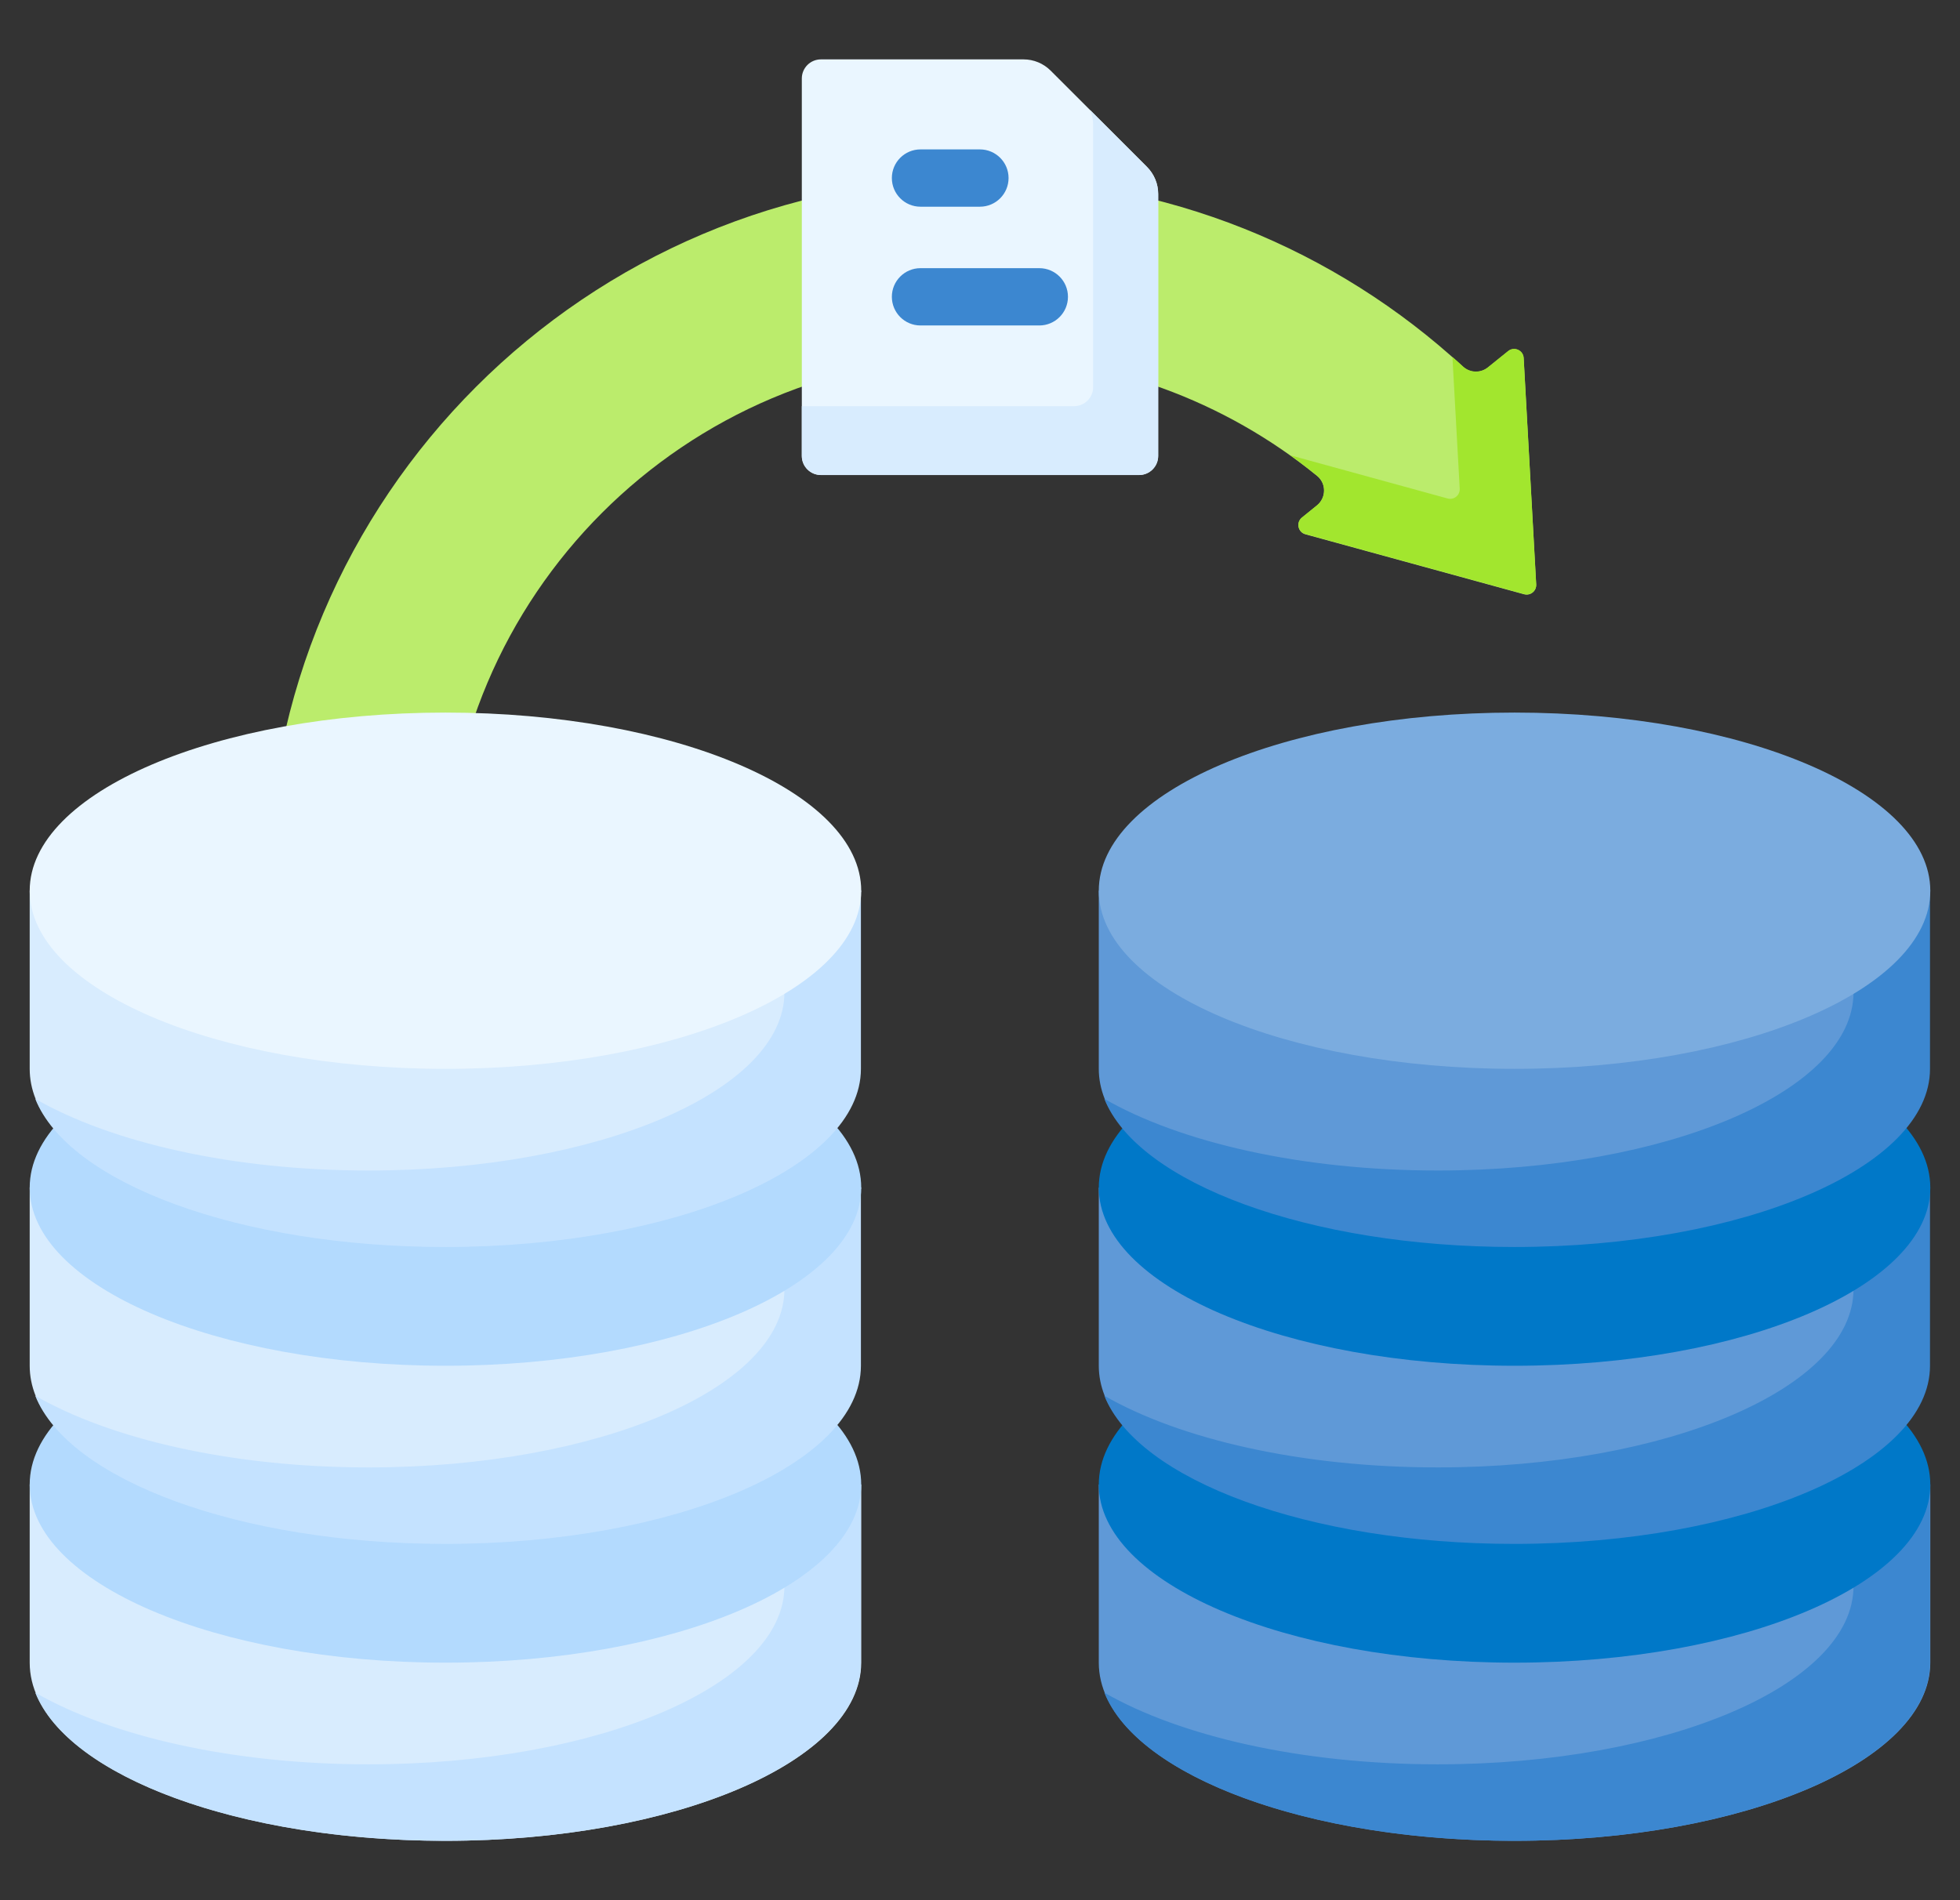 <svg width="33" height="32" viewBox="0 0 33 32" fill="none" xmlns="http://www.w3.org/2000/svg">
<rect x="0" y="0" width="33" height="32" fill="#333333" stroke="none"/>
<g clip-path="url(#clip0_8963_19605)">
<path d="M25.661 10.008L21.979 8.998C21.852 8.963 21.818 8.8 21.92 8.717L22.172 8.513C22.331 8.386 22.334 8.144 22.176 8.015C20.627 6.755 18.652 6 16.5 6C11.53 6 7.5 10.03 7.5 15H4.5C4.5 8.373 9.873 3 16.5 3C19.638 3 22.495 4.204 24.633 6.176C24.749 6.284 24.928 6.289 25.052 6.189L25.392 5.915C25.494 5.832 25.646 5.9 25.653 6.031L25.864 9.844C25.87 9.954 25.767 10.037 25.661 10.008Z" fill="#BBEC6C"/>
<path d="M25.865 9.84L25.654 6.027C25.647 5.896 25.494 5.829 25.392 5.911L25.052 6.185C24.929 6.285 24.75 6.28 24.633 6.172C24.574 6.118 24.515 6.064 24.454 6.011L24.577 8.23C24.583 8.34 24.48 8.424 24.374 8.395L21.727 7.668C21.88 7.778 22.03 7.893 22.177 8.012C22.334 8.14 22.331 8.382 22.173 8.51L21.921 8.714C21.819 8.796 21.853 8.959 21.98 8.994L25.662 10.004C25.767 10.033 25.871 9.95 25.865 9.84Z" fill="#A2E62E"/>
<path d="M19.178 8H13.822C13.644 8 13.5 7.856 13.5 7.678V1.322C13.5 1.144 13.644 1 13.822 1H17.233C17.404 1 17.568 1.068 17.689 1.189L19.311 2.811C19.432 2.932 19.5 3.096 19.5 3.267V7.678C19.5 7.856 19.356 8 19.178 8Z" fill="#EAF6FF"/>
<path d="M19.311 2.81L18.353 1.852C18.387 1.931 18.405 2.018 18.405 2.107V6.518C18.405 6.696 18.261 6.84 18.084 6.84H13.5V7.677C13.5 7.855 13.644 7.999 13.822 7.999H19.178C19.356 7.999 19.5 7.855 19.5 7.677V3.265C19.5 3.095 19.432 2.931 19.311 2.81Z" fill="#D8ECFE"/>
<path d="M16.498 3.481H15.498C15.232 3.481 15.016 3.265 15.016 2.998C15.016 2.732 15.232 2.516 15.498 2.516H16.498C16.765 2.516 16.981 2.732 16.981 2.998C16.981 3.265 16.765 3.481 16.498 3.481Z" fill="#3C87D0"/>
<path d="M17.498 5.481H15.498C15.232 5.481 15.016 5.265 15.016 4.998C15.016 4.732 15.232 4.516 15.498 4.516H17.498C17.765 4.516 17.981 4.732 17.981 4.998C17.981 5.265 17.765 5.481 17.498 5.481Z" fill="#3C87D0"/>
<path d="M0.5 25V28C0.5 29.657 3.634 31 7.5 31C11.366 31 14.5 29.657 14.5 28V25H0.5Z" fill="#D8ECFE"/>
<path d="M13.207 25V26.712C13.207 28.369 10.073 29.712 6.207 29.712C3.909 29.712 1.87 29.238 0.594 28.505C1.154 29.921 4.03 31 7.495 31C11.361 31 14.495 29.657 14.495 28V25H13.207Z" fill="#C4E2FF"/>
<path d="M7.5 28C11.366 28 14.5 26.657 14.5 25C14.5 23.343 11.366 22 7.5 22C3.634 22 0.5 23.343 0.5 25C0.5 26.657 3.634 28 7.5 28Z" fill="#B3DAFE"/>
<path d="M0.5 20V23C0.5 23.172 0.534 23.341 0.599 23.505C1.159 24.921 4.035 25.413 7.5 25.413C11.366 25.413 13.848 24.657 13.848 23L14.5 20H0.5Z" fill="#D8ECFE"/>
<path d="M13.207 20V21.712C13.207 23.369 10.073 24.712 6.207 24.712C3.909 24.712 1.87 24.238 0.594 23.505C1.154 24.921 4.03 26 7.495 26C11.361 26 14.495 24.657 14.495 23V20H13.207Z" fill="#C4E2FF"/>
<path d="M7.5 23C11.366 23 14.5 21.657 14.5 20C14.5 18.343 11.366 17 7.5 17C3.634 17 0.5 18.343 0.5 20C0.5 21.657 3.634 23 7.5 23Z" fill="#B3DAFE"/>
<path d="M0.5 15V18C0.5 18.172 0.534 18.341 0.599 18.505C1.159 19.921 3.935 20.313 7.399 20.313C11.265 20.313 13.917 19.657 13.917 18L14.5 15H0.5Z" fill="#D8ECFE"/>
<path d="M13.207 15V16.712C13.207 18.369 10.073 19.712 6.207 19.712C3.909 19.712 1.87 19.238 0.594 18.505C1.154 19.921 4.03 21 7.495 21C11.361 21 14.495 19.657 14.495 18V15H13.207Z" fill="#C4E2FF"/>
<path d="M7.5 18C11.366 18 14.5 16.657 14.5 15C14.5 13.343 11.366 12 7.5 12C3.634 12 0.5 13.343 0.5 15C0.5 16.657 3.634 18 7.5 18Z" fill="#EAF6FF"/>
<path d="M18.5 25V28C18.5 29.657 21.634 31 25.5 31C29.366 31 32.5 29.657 32.5 28V25H18.5Z" fill="#5F99D7"/>
<path d="M31.207 25V26.712C31.207 28.369 28.073 29.712 24.207 29.712C21.909 29.712 19.87 29.238 18.594 28.505C19.154 29.921 22.03 31 25.495 31C29.361 31 32.495 29.657 32.495 28V25H31.207Z" fill="#3C87D0"/>
<path d="M25.5 28C29.366 28 32.5 26.657 32.5 25C32.5 23.343 29.366 22 25.5 22C21.634 22 18.5 23.343 18.5 25C18.5 26.657 21.634 28 25.5 28Z" fill="#0078C8"/>
<path d="M18.5 20V23C18.5 23.172 18.534 23.341 18.599 23.505C19.159 24.921 22.035 25.413 25.5 25.413C29.366 25.413 31.848 24.657 31.848 23L32.5 20H18.5Z" fill="#5F99D7"/>
<path d="M31.207 20V21.712C31.207 23.369 28.073 24.712 24.207 24.712C21.909 24.712 19.87 24.238 18.594 23.505C19.154 24.921 22.03 26 25.495 26C29.361 26 32.495 24.657 32.495 23V20H31.207Z" fill="#3C87D0"/>
<path d="M25.5 23C29.366 23 32.5 21.657 32.5 20C32.5 18.343 29.366 17 25.5 17C21.634 17 18.5 18.343 18.5 20C18.5 21.657 21.634 23 25.5 23Z" fill="#0078C8"/>
<path d="M18.5 15V18C18.5 18.172 18.534 18.341 18.599 18.505C19.159 19.921 21.935 20.313 25.399 20.313C29.265 20.313 31.917 19.657 31.917 18L32.5 15H18.5Z" fill="#5F99D7"/>
<path d="M31.207 15V16.712C31.207 18.369 28.073 19.712 24.207 19.712C21.909 19.712 19.87 19.238 18.594 18.505C19.154 19.921 22.03 21 25.495 21C29.361 21 32.495 19.657 32.495 18V15H31.207Z" fill="#3C87D0"/>
<path d="M25.5 18C29.366 18 32.5 16.657 32.5 15C32.5 13.343 29.366 12 25.5 12C21.634 12 18.5 13.343 18.5 15C18.5 16.657 21.634 18 25.5 18Z" fill="#7BACDF"/>
</g>
<defs>
<clipPath id="clip0_8963_19605">
<rect width="32" height="32" fill="white" transform="translate(0.5)"/>
</clipPath>
</defs>
</svg>
